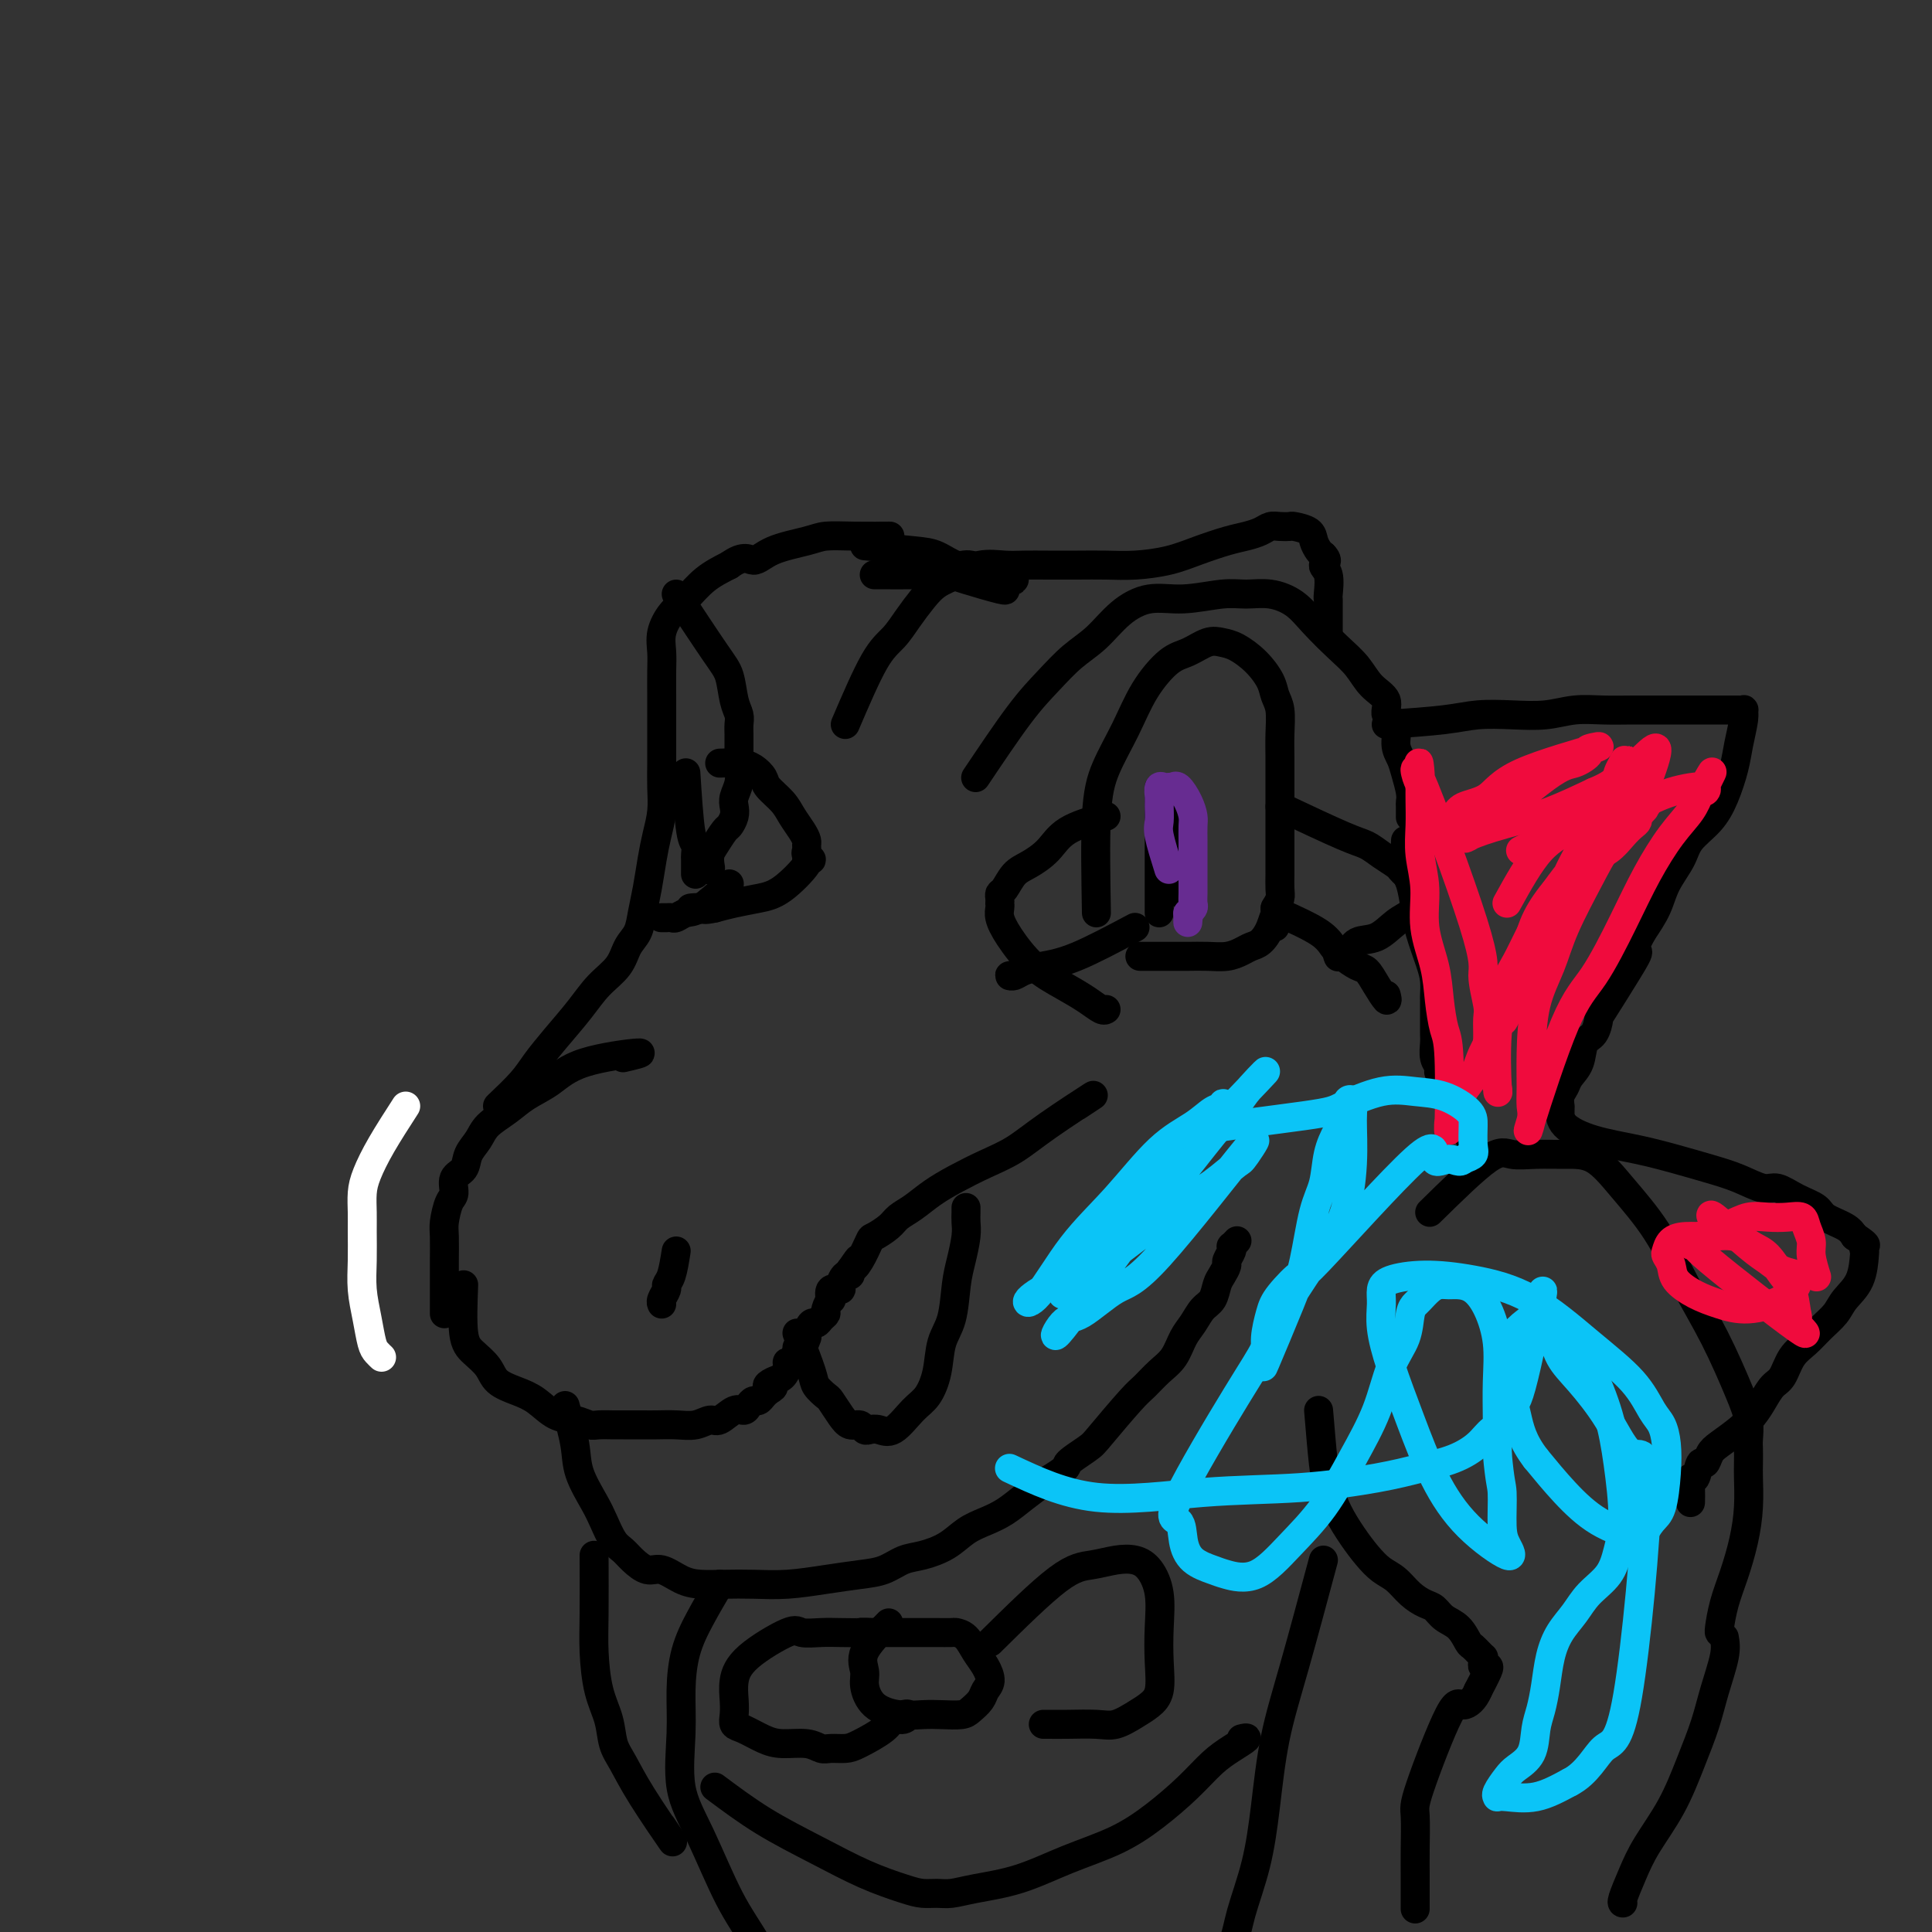 <svg viewBox='0 0 400 400' version='1.1' xmlns='http://www.w3.org/2000/svg' xmlns:xlink='http://www.w3.org/1999/xlink'><rect x="0" y="0" width="400" height="400" fill="#333333" stroke="none"/><g fill='none' stroke='#FFFFFF' stroke-width='6' stroke-linecap='round' stroke-linejoin='round'><path d='M84,229c-1.804,2.797 -3.608,5.593 -5,8c-1.392,2.407 -2.373,4.424 -3,6c-0.627,1.576 -0.901,2.709 -1,4c-0.099,1.291 -0.024,2.738 0,4c0.024,1.262 -0.005,2.337 0,4c0.005,1.663 0.043,3.912 0,6c-0.043,2.088 -0.165,4.013 0,6c0.165,1.987 0.619,4.035 1,6c0.381,1.965 0.690,3.846 1,5c0.310,1.154 0.622,1.580 1,2c0.378,0.420 0.822,0.834 1,1c0.178,0.166 0.089,0.083 0,0'/></g>
<g fill='none' stroke='#000000' stroke-width='6' stroke-linecap='round' stroke-linejoin='round'><path d='M92,272c0.002,-2.641 0.003,-5.282 0,-7c-0.003,-1.718 -0.011,-2.514 0,-4c0.011,-1.486 0.039,-3.662 0,-5c-0.039,-1.338 -0.147,-1.838 0,-3c0.147,-1.162 0.549,-2.986 1,-4c0.451,-1.014 0.950,-1.219 1,-2c0.050,-0.781 -0.350,-2.137 0,-3c0.350,-0.863 1.451,-1.231 2,-2c0.549,-0.769 0.547,-1.938 1,-3c0.453,-1.062 1.362,-2.015 2,-3c0.638,-0.985 1.005,-2.000 2,-3c0.995,-1.000 2.617,-1.985 4,-3c1.383,-1.015 2.525,-2.059 4,-3c1.475,-0.941 3.282,-1.778 5,-3c1.718,-1.222 3.347,-2.829 7,-4c3.653,-1.171 9.329,-1.906 11,-2c1.671,-0.094 -0.665,0.453 -3,1'/><path d='M103,229c1.861,-1.772 3.722,-3.545 5,-5c1.278,-1.455 1.974,-2.594 3,-4c1.026,-1.406 2.382,-3.079 4,-5c1.618,-1.921 3.498,-4.088 5,-6c1.502,-1.912 2.626,-3.567 4,-5c1.374,-1.433 2.998,-2.643 4,-4c1.002,-1.357 1.382,-2.862 2,-4c0.618,-1.138 1.475,-1.910 2,-3c0.525,-1.090 0.719,-2.499 1,-4c0.281,-1.501 0.650,-3.093 1,-5c0.350,-1.907 0.682,-4.130 1,-6c0.318,-1.870 0.621,-3.388 1,-5c0.379,-1.612 0.834,-3.320 1,-5c0.166,-1.680 0.045,-3.333 0,-5c-0.045,-1.667 -0.012,-3.348 0,-5c0.012,-1.652 0.004,-3.274 0,-5c-0.004,-1.726 -0.002,-3.556 0,-5c0.002,-1.444 0.006,-2.501 0,-4c-0.006,-1.499 -0.021,-3.439 0,-5c0.021,-1.561 0.080,-2.742 0,-4c-0.080,-1.258 -0.298,-2.591 0,-4c0.298,-1.409 1.111,-2.893 2,-4c0.889,-1.107 1.855,-1.836 3,-3c1.145,-1.164 2.470,-2.761 4,-4c1.530,-1.239 3.265,-2.119 5,-3'/><path d='M151,117c3.157,-2.299 4.048,-1.047 5,-1c0.952,0.047 1.963,-1.112 4,-2c2.037,-0.888 5.098,-1.506 7,-2c1.902,-0.494 2.644,-0.864 4,-1c1.356,-0.136 3.327,-0.037 6,0c2.673,0.037 6.050,0.010 7,0c0.950,-0.010 -0.525,-0.005 -2,0'/><path d='M175,150c2.154,-5.023 4.309,-10.045 6,-13c1.691,-2.955 2.920,-3.841 4,-5c1.080,-1.159 2.013,-2.591 3,-4c0.987,-1.409 2.028,-2.794 3,-4c0.972,-1.206 1.876,-2.232 3,-3c1.124,-0.768 2.469,-1.278 4,-2c1.531,-0.722 3.247,-1.658 5,-2c1.753,-0.342 3.542,-0.092 5,0c1.458,0.092 2.586,0.025 4,0c1.414,-0.025 3.115,-0.009 5,0c1.885,0.009 3.955,0.011 6,0c2.045,-0.011 4.066,-0.034 6,0c1.934,0.034 3.781,0.125 6,0c2.219,-0.125 4.811,-0.467 7,-1c2.189,-0.533 3.976,-1.257 6,-2c2.024,-0.743 4.285,-1.506 6,-2c1.715,-0.494 2.883,-0.721 4,-1c1.117,-0.279 2.181,-0.611 3,-1c0.819,-0.389 1.393,-0.834 2,-1c0.607,-0.166 1.248,-0.053 2,0c0.752,0.053 1.616,0.045 2,0c0.384,-0.045 0.288,-0.128 1,0c0.712,0.128 2.232,0.467 3,1c0.768,0.533 0.784,1.259 1,2c0.216,0.741 0.633,1.497 1,2c0.367,0.503 0.683,0.751 1,1'/><path d='M274,115c1.332,1.321 0.161,1.624 0,2c-0.161,0.376 0.689,0.827 1,2c0.311,1.173 0.083,3.070 0,4c-0.083,0.930 -0.022,0.893 0,1c0.022,0.107 0.006,0.357 0,1c-0.006,0.643 -0.002,1.677 0,2c0.002,0.323 0.000,-0.067 0,0c-0.000,0.067 -0.000,0.591 0,1c0.000,0.409 0.000,0.702 0,1c-0.000,0.298 -0.000,0.602 0,1c0.000,0.398 0.000,0.890 0,1c-0.000,0.110 -0.000,-0.163 0,0c0.000,0.163 0.000,0.761 0,1c-0.000,0.239 -0.000,0.120 0,0'/><path d='M202,161c3.244,-4.830 6.487,-9.660 9,-13c2.513,-3.340 4.295,-5.190 6,-7c1.705,-1.810 3.334,-3.580 5,-5c1.666,-1.420 3.369,-2.489 5,-4c1.631,-1.511 3.191,-3.462 5,-5c1.809,-1.538 3.869,-2.662 6,-3c2.131,-0.338 4.335,0.110 7,0c2.665,-0.110 5.793,-0.779 8,-1c2.207,-0.221 3.493,0.005 5,0c1.507,-0.005 3.236,-0.242 5,0c1.764,0.242 3.563,0.964 5,2c1.437,1.036 2.512,2.388 4,4c1.488,1.612 3.388,3.486 5,5c1.612,1.514 2.937,2.669 4,4c1.063,1.331 1.863,2.839 3,4c1.137,1.161 2.609,1.977 3,3c0.391,1.023 -0.299,2.254 0,3c0.299,0.746 1.586,1.008 2,2c0.414,0.992 -0.047,2.714 0,4c0.047,1.286 0.601,2.136 1,3c0.399,0.864 0.643,1.742 1,3c0.357,1.258 0.828,2.898 1,4c0.172,1.102 0.046,1.668 0,2c-0.046,0.332 -0.012,0.429 0,1c0.012,0.571 0.003,1.615 0,2c-0.003,0.385 -0.001,0.110 0,0c0.001,-0.110 0.000,-0.055 0,0'/><path d='M96,266c-0.145,3.844 -0.290,7.688 0,10c0.290,2.312 1.014,3.094 2,4c0.986,0.906 2.234,1.938 3,3c0.766,1.062 1.051,2.154 2,3c0.949,0.846 2.562,1.446 4,2c1.438,0.554 2.702,1.063 4,2c1.298,0.937 2.631,2.304 4,3c1.369,0.696 2.773,0.722 4,1c1.227,0.278 2.275,0.806 3,1c0.725,0.194 1.127,0.052 2,0c0.873,-0.052 2.218,-0.014 3,0c0.782,0.014 1.003,0.005 2,0c0.997,-0.005 2.771,-0.006 4,0c1.229,0.006 1.914,0.018 3,0c1.086,-0.018 2.574,-0.065 4,0c1.426,0.065 2.792,0.242 4,0c1.208,-0.242 2.260,-0.905 3,-1c0.740,-0.095 1.168,0.377 2,0c0.832,-0.377 2.068,-1.603 3,-2c0.932,-0.397 1.559,0.034 2,0c0.441,-0.034 0.696,-0.534 1,-1c0.304,-0.466 0.659,-0.898 1,-1c0.341,-0.102 0.669,0.126 1,0c0.331,-0.126 0.666,-0.608 1,-1c0.334,-0.392 0.667,-0.696 1,-1'/><path d='M159,288c2.288,-1.257 0.507,-0.901 0,-1c-0.507,-0.099 0.259,-0.653 1,-1c0.741,-0.347 1.456,-0.488 2,-1c0.544,-0.512 0.917,-1.395 1,-2c0.083,-0.605 -0.123,-0.933 0,-1c0.123,-0.067 0.574,0.127 1,0c0.426,-0.127 0.828,-0.574 1,-1c0.172,-0.426 0.116,-0.830 0,-1c-0.116,-0.170 -0.290,-0.106 0,0c0.290,0.106 1.045,0.253 1,0c-0.045,-0.253 -0.888,-0.907 -1,-1c-0.112,-0.093 0.509,0.374 1,0c0.491,-0.374 0.853,-1.588 1,-2c0.147,-0.412 0.081,-0.022 0,0c-0.081,0.022 -0.175,-0.323 0,-1c0.175,-0.677 0.620,-1.686 1,-2c0.380,-0.314 0.694,0.065 1,0c0.306,-0.065 0.604,-0.576 1,-1c0.396,-0.424 0.889,-0.762 1,-1c0.111,-0.238 -0.159,-0.375 0,-1c0.159,-0.625 0.746,-1.738 1,-2c0.254,-0.262 0.176,0.329 0,0c-0.176,-0.329 -0.450,-1.576 0,-2c0.450,-0.424 1.623,-0.025 2,0c0.377,0.025 -0.043,-0.323 0,-1c0.043,-0.677 0.550,-1.682 1,-2c0.450,-0.318 0.843,0.052 1,0c0.157,-0.052 0.079,-0.526 0,-1'/><path d='M176,263c2.827,-4.096 1.394,-1.835 1,-1c-0.394,0.835 0.250,0.246 1,-1c0.750,-1.246 1.607,-3.148 2,-4c0.393,-0.852 0.323,-0.654 1,-1c0.677,-0.346 2.101,-1.236 3,-2c0.899,-0.764 1.274,-1.401 2,-2c0.726,-0.599 1.802,-1.160 3,-2c1.198,-0.840 2.516,-1.961 4,-3c1.484,-1.039 3.133,-1.997 5,-3c1.867,-1.003 3.950,-2.050 6,-3c2.050,-0.950 4.065,-1.801 6,-3c1.935,-1.199 3.790,-2.746 7,-5c3.210,-2.254 7.774,-5.215 9,-6c1.226,-0.785 -0.887,0.608 -3,2'/><path d='M165,276c1.211,3.099 2.421,6.199 3,8c0.579,1.801 0.525,2.305 1,3c0.475,0.695 1.479,1.583 2,2c0.521,0.417 0.559,0.364 1,1c0.441,0.636 1.283,1.960 2,3c0.717,1.040 1.308,1.794 2,2c0.692,0.206 1.486,-0.138 2,0c0.514,0.138 0.749,0.756 1,1c0.251,0.244 0.518,0.114 1,0c0.482,-0.114 1.180,-0.212 2,0c0.820,0.212 1.763,0.735 3,0c1.237,-0.735 2.769,-2.728 4,-4c1.231,-1.272 2.161,-1.824 3,-3c0.839,-1.176 1.587,-2.977 2,-5c0.413,-2.023 0.493,-4.267 1,-6c0.507,-1.733 1.442,-2.953 2,-5c0.558,-2.047 0.738,-4.919 1,-7c0.262,-2.081 0.606,-3.370 1,-5c0.394,-1.630 0.838,-3.600 1,-5c0.162,-1.400 0.044,-2.232 0,-3c-0.044,-0.768 -0.012,-1.474 0,-2c0.012,-0.526 0.003,-0.872 0,-1c-0.003,-0.128 -0.001,-0.036 0,0c0.001,0.036 0.000,0.018 0,0'/><path d='M117,291c0.810,2.859 1.620,5.718 2,8c0.380,2.282 0.328,3.987 1,6c0.672,2.013 2.066,4.335 3,6c0.934,1.665 1.408,2.675 2,4c0.592,1.325 1.301,2.966 2,4c0.699,1.034 1.387,1.460 2,2c0.613,0.540 1.153,1.192 2,2c0.847,0.808 2.003,1.772 3,2c0.997,0.228 1.836,-0.279 3,0c1.164,0.279 2.654,1.343 4,2c1.346,0.657 2.549,0.905 4,1c1.451,0.095 3.150,0.036 5,0c1.850,-0.036 3.853,-0.050 6,0c2.147,0.050 4.440,0.164 7,0c2.560,-0.164 5.387,-0.607 8,-1c2.613,-0.393 5.013,-0.737 7,-1c1.987,-0.263 3.560,-0.444 5,-1c1.440,-0.556 2.748,-1.486 4,-2c1.252,-0.514 2.449,-0.612 4,-1c1.551,-0.388 3.457,-1.065 5,-2c1.543,-0.935 2.723,-2.126 4,-3c1.277,-0.874 2.652,-1.430 4,-2c1.348,-0.570 2.671,-1.153 4,-2c1.329,-0.847 2.666,-1.956 4,-3c1.334,-1.044 2.667,-2.022 4,-3'/><path d='M216,307c6.020,-3.530 4.571,-3.353 5,-4c0.429,-0.647 2.737,-2.116 4,-3c1.263,-0.884 1.483,-1.183 3,-3c1.517,-1.817 4.332,-5.151 6,-7c1.668,-1.849 2.190,-2.213 3,-3c0.810,-0.787 1.907,-1.997 3,-3c1.093,-1.003 2.180,-1.801 3,-3c0.820,-1.199 1.371,-2.800 2,-4c0.629,-1.200 1.334,-1.998 2,-3c0.666,-1.002 1.293,-2.209 2,-3c0.707,-0.791 1.495,-1.167 2,-2c0.505,-0.833 0.727,-2.125 1,-3c0.273,-0.875 0.595,-1.335 1,-2c0.405,-0.665 0.892,-1.536 1,-2c0.108,-0.464 -0.164,-0.520 0,-1c0.164,-0.480 0.762,-1.383 1,-2c0.238,-0.617 0.115,-0.949 0,-1c-0.115,-0.051 -0.223,0.179 0,0c0.223,-0.179 0.778,-0.765 1,-1c0.222,-0.235 0.111,-0.117 0,0'/><path d='M227,189c-0.129,-7.510 -0.257,-15.021 0,-20c0.257,-4.979 0.900,-7.427 2,-10c1.100,-2.573 2.657,-5.271 4,-8c1.343,-2.729 2.470,-5.488 4,-8c1.530,-2.512 3.462,-4.777 5,-6c1.538,-1.223 2.684,-1.406 4,-2c1.316,-0.594 2.804,-1.600 4,-2c1.196,-0.400 2.099,-0.193 3,0c0.901,0.193 1.800,0.370 3,1c1.200,0.630 2.700,1.711 4,3c1.300,1.289 2.401,2.787 3,4c0.599,1.213 0.696,2.140 1,3c0.304,0.860 0.813,1.651 1,3c0.187,1.349 0.050,3.256 0,5c-0.050,1.744 -0.013,3.324 0,5c0.013,1.676 0.004,3.448 0,5c-0.004,1.552 -0.001,2.885 0,4c0.001,1.115 0.000,2.013 0,3c-0.000,0.987 -0.000,2.064 0,3c0.000,0.936 0.001,1.731 0,3c-0.001,1.269 -0.003,3.011 0,4c0.003,0.989 0.011,1.224 0,2c-0.011,0.776 -0.041,2.094 0,3c0.041,0.906 0.155,1.402 0,2c-0.155,0.598 -0.577,1.299 -1,2'/><path d='M264,188c-0.119,6.720 0.082,3.019 0,2c-0.082,-1.019 -0.447,0.645 -1,2c-0.553,1.355 -1.295,2.402 -2,3c-0.705,0.598 -1.375,0.749 -2,1c-0.625,0.251 -1.206,0.603 -2,1c-0.794,0.397 -1.802,0.838 -3,1c-1.198,0.162 -2.587,0.043 -4,0c-1.413,-0.043 -2.851,-0.012 -4,0c-1.149,0.012 -2.010,0.003 -3,0c-0.990,-0.003 -2.107,-0.001 -3,0c-0.893,0.001 -1.560,0.000 -2,0c-0.440,-0.000 -0.654,-0.000 -1,0c-0.346,0.000 -0.824,0.000 -1,0c-0.176,-0.000 -0.050,-0.000 0,0c0.050,0.000 0.025,0.000 0,0'/><path d='M235,192c-4.387,2.332 -8.774,4.663 -12,6c-3.226,1.337 -5.293,1.679 -7,2c-1.707,0.321 -3.056,0.622 -4,1c-0.944,0.378 -1.485,0.832 -2,1c-0.515,0.168 -1.004,0.048 -1,0c0.004,-0.048 0.502,-0.024 1,0'/><path d='M265,189c3.081,1.396 6.162,2.792 8,4c1.838,1.208 2.431,2.227 3,3c0.569,0.773 1.112,1.301 2,2c0.888,0.699 2.119,1.568 3,2c0.881,0.432 1.411,0.425 2,1c0.589,0.575 1.235,1.732 2,3c0.765,1.268 1.647,2.648 2,3c0.353,0.352 0.176,-0.324 0,-1'/><path d='M140,123c3.064,4.636 6.127,9.273 8,12c1.873,2.727 2.554,3.546 3,5c0.446,1.454 0.655,3.543 1,5c0.345,1.457 0.824,2.281 1,3c0.176,0.719 0.047,1.333 0,2c-0.047,0.667 -0.012,1.389 0,2c0.012,0.611 -0.001,1.112 0,2c0.001,0.888 0.014,2.163 0,3c-0.014,0.837 -0.055,1.235 0,2c0.055,0.765 0.208,1.897 0,3c-0.208,1.103 -0.776,2.178 -1,3c-0.224,0.822 -0.105,1.393 0,2c0.105,0.607 0.196,1.251 0,2c-0.196,0.749 -0.680,1.605 -1,2c-0.320,0.395 -0.477,0.330 -1,1c-0.523,0.670 -1.412,2.074 -2,3c-0.588,0.926 -0.876,1.372 -1,2c-0.124,0.628 -0.085,1.436 0,2c0.085,0.564 0.215,0.883 0,1c-0.215,0.117 -0.776,0.034 -1,0c-0.224,-0.034 -0.112,-0.017 0,0'/><path d='M151,183c-2.251,2.030 -4.502,4.061 -6,5c-1.498,0.939 -2.243,0.788 -3,1c-0.757,0.212 -1.527,0.789 -2,1c-0.473,0.211 -0.649,0.057 -1,0c-0.351,-0.057 -0.879,-0.015 -1,0c-0.121,0.015 0.163,0.004 0,0c-0.163,-0.004 -0.775,-0.001 -1,0c-0.225,0.001 -0.064,0.000 0,0c0.064,-0.000 0.032,-0.000 0,0'/><path d='M149,158c1.409,-0.064 2.818,-0.127 4,0c1.182,0.127 2.137,0.445 3,1c0.863,0.555 1.635,1.345 2,2c0.365,0.655 0.322,1.173 1,2c0.678,0.827 2.076,1.962 3,3c0.924,1.038 1.372,1.980 2,3c0.628,1.020 1.435,2.118 2,3c0.565,0.882 0.889,1.546 1,2c0.111,0.454 0.011,0.696 0,1c-0.011,0.304 0.068,0.669 0,1c-0.068,0.331 -0.282,0.628 0,1c0.282,0.372 1.059,0.821 1,1c-0.059,0.179 -0.956,0.089 -1,0c-0.044,-0.089 0.764,-0.179 0,1c-0.764,1.179 -3.102,3.625 -5,5c-1.898,1.375 -3.357,1.678 -5,2c-1.643,0.322 -3.469,0.663 -5,1c-1.531,0.337 -2.765,0.668 -4,1'/><path d='M148,188c-2.714,0.619 -2.500,0.167 -3,0c-0.500,-0.167 -1.714,-0.048 -2,0c-0.286,0.048 0.357,0.024 1,0'/><path d='M229,169c-3.029,0.896 -6.058,1.792 -8,3c-1.942,1.208 -2.797,2.729 -4,4c-1.203,1.271 -2.753,2.291 -4,3c-1.247,0.709 -2.191,1.108 -3,2c-0.809,0.892 -1.485,2.277 -2,3c-0.515,0.723 -0.870,0.785 -1,1c-0.130,0.215 -0.036,0.584 0,1c0.036,0.416 0.013,0.878 0,1c-0.013,0.122 -0.018,-0.095 0,0c0.018,0.095 0.058,0.504 0,1c-0.058,0.496 -0.213,1.081 0,2c0.213,0.919 0.796,2.173 2,4c1.204,1.827 3.030,4.227 5,6c1.970,1.773 4.083,2.920 6,4c1.917,1.080 3.638,2.094 5,3c1.362,0.906 2.367,1.706 3,2c0.633,0.294 0.895,0.084 1,0c0.105,-0.084 0.052,-0.042 0,0'/><path d='M265,167c4.997,2.356 9.993,4.711 13,6c3.007,1.289 4.024,1.511 5,2c0.976,0.489 1.910,1.243 3,2c1.090,0.757 2.334,1.515 3,2c0.666,0.485 0.753,0.697 1,1c0.247,0.303 0.655,0.696 1,1c0.345,0.304 0.627,0.519 1,1c0.373,0.481 0.838,1.230 1,2c0.162,0.770 0.022,1.562 0,2c-0.022,0.438 0.075,0.522 0,1c-0.075,0.478 -0.323,1.351 -1,2c-0.677,0.649 -1.782,1.073 -3,2c-1.218,0.927 -2.547,2.357 -4,3c-1.453,0.643 -3.030,0.498 -4,1c-0.970,0.502 -1.332,1.650 -2,2c-0.668,0.350 -1.641,-0.098 -2,0c-0.359,0.098 -0.102,0.742 0,1c0.102,0.258 0.051,0.129 0,0'/><path d='M181,119c3.191,0.014 6.382,0.028 9,0c2.618,-0.028 4.663,-0.099 6,0c1.337,0.099 1.967,0.367 4,1c2.033,0.633 5.471,1.632 7,2c1.529,0.368 1.151,0.105 1,0c-0.151,-0.105 -0.076,-0.053 0,0'/><path d='M149,328c-1.383,2.355 -2.766,4.711 -4,7c-1.234,2.289 -2.321,4.513 -3,7c-0.679,2.487 -0.952,5.237 -1,8c-0.048,2.763 0.130,5.540 0,9c-0.130,3.460 -0.566,7.602 0,11c0.566,3.398 2.134,6.052 4,10c1.866,3.948 4.030,9.191 6,13c1.970,3.809 3.744,6.186 6,10c2.256,3.814 4.992,9.065 6,11c1.008,1.935 0.288,0.553 0,0c-0.288,-0.553 -0.144,-0.276 0,0'/><path d='M296,251c4.619,-4.536 9.238,-9.072 12,-11c2.762,-1.928 3.667,-1.247 5,-1c1.333,0.247 3.093,0.059 5,0c1.907,-0.059 3.961,0.010 6,0c2.039,-0.010 4.063,-0.098 6,1c1.937,1.098 3.786,3.381 6,6c2.214,2.619 4.793,5.575 7,9c2.207,3.425 4.041,7.320 6,11c1.959,3.680 4.041,7.145 6,11c1.959,3.855 3.793,8.100 5,11c1.207,2.900 1.787,4.454 2,6c0.213,1.546 0.058,3.083 0,4c-0.058,0.917 -0.018,1.215 0,2c0.018,0.785 0.013,2.056 0,3c-0.013,0.944 -0.034,1.559 0,3c0.034,1.441 0.125,3.707 0,6c-0.125,2.293 -0.464,4.615 -1,7c-0.536,2.385 -1.268,4.835 -2,7c-0.732,2.165 -1.464,4.044 -2,6c-0.536,1.956 -0.875,3.988 -1,5c-0.125,1.012 -0.036,1.003 0,1c0.036,-0.003 0.018,-0.002 0,0'/><path d='M273,292c0.351,4.201 0.702,8.402 1,11c0.298,2.598 0.544,3.592 1,5c0.456,1.408 1.122,3.230 2,5c0.878,1.770 1.967,3.489 3,5c1.033,1.511 2.010,2.814 3,4c0.990,1.186 1.995,2.253 3,3c1.005,0.747 2.012,1.173 3,2c0.988,0.827 1.959,2.054 3,3c1.041,0.946 2.153,1.609 3,2c0.847,0.391 1.430,0.509 2,1c0.570,0.491 1.127,1.355 2,2c0.873,0.645 2.062,1.072 3,2c0.938,0.928 1.625,2.356 2,3c0.375,0.644 0.439,0.502 1,1c0.561,0.498 1.618,1.636 2,2c0.382,0.364 0.090,-0.045 0,0c-0.090,0.045 0.023,0.545 0,1c-0.023,0.455 -0.181,0.864 0,1c0.181,0.136 0.703,-0.002 1,0c0.297,0.002 0.371,0.143 0,1c-0.371,0.857 -1.185,2.428 -2,4'/><path d='M306,350c-0.745,1.866 -2.109,3.030 -3,3c-0.891,-0.030 -1.311,-1.254 -3,2c-1.689,3.254 -4.649,10.985 -6,15c-1.351,4.015 -1.094,4.313 -1,6c0.094,1.687 0.025,4.764 0,7c-0.025,2.236 -0.007,3.632 0,5c0.007,1.368 0.002,2.707 0,4c-0.002,1.293 -0.000,2.540 0,3c0.000,0.460 0.000,0.131 0,0c-0.000,-0.131 -0.000,-0.066 0,0'/><path d='M357,339c0.184,1.061 0.368,2.122 0,4c-0.368,1.878 -1.288,4.574 -2,7c-0.712,2.426 -1.216,4.583 -2,7c-0.784,2.417 -1.850,5.092 -3,8c-1.150,2.908 -2.385,6.047 -4,9c-1.615,2.953 -3.609,5.719 -5,8c-1.391,2.281 -2.177,4.075 -3,6c-0.823,1.925 -1.683,3.980 -2,5c-0.317,1.020 -0.091,1.006 0,1c0.091,-0.006 0.045,-0.003 0,0'/><path d='M123,322c0.015,4.369 0.031,8.738 0,12c-0.031,3.262 -0.108,5.417 0,8c0.108,2.583 0.402,5.595 1,8c0.598,2.405 1.501,4.203 2,6c0.499,1.797 0.595,3.592 1,5c0.405,1.408 1.119,2.429 2,4c0.881,1.571 1.930,3.692 4,7c2.070,3.308 5.163,7.802 6,9c0.837,1.198 -0.581,-0.901 -2,-3'/><path d='M291,174c-0.087,2.318 -0.175,4.637 0,6c0.175,1.363 0.611,1.771 1,3c0.389,1.229 0.731,3.278 1,5c0.269,1.722 0.464,3.115 1,5c0.536,1.885 1.411,4.262 2,6c0.589,1.738 0.890,2.837 1,4c0.110,1.163 0.030,2.391 0,3c-0.030,0.609 -0.008,0.600 0,1c0.008,0.400 0.002,1.208 0,2c-0.002,0.792 -0.002,1.567 0,2c0.002,0.433 0.004,0.525 0,1c-0.004,0.475 -0.015,1.333 0,2c0.015,0.667 0.055,1.144 0,2c-0.055,0.856 -0.207,2.092 0,3c0.207,0.908 0.771,1.489 1,2c0.229,0.511 0.122,0.953 0,1c-0.122,0.047 -0.260,-0.302 0,0c0.260,0.302 0.917,1.254 1,2c0.083,0.746 -0.409,1.286 0,2c0.409,0.714 1.718,1.604 3,4c1.282,2.396 2.538,6.299 3,8c0.462,1.701 0.132,1.200 0,1c-0.132,-0.200 -0.066,-0.100 0,0'/><path d='M287,150c4.445,-0.312 8.890,-0.623 12,-1c3.110,-0.377 4.886,-0.819 7,-1c2.114,-0.181 4.567,-0.101 7,0c2.433,0.101 4.848,0.223 7,0c2.152,-0.223 4.041,-0.792 6,-1c1.959,-0.208 3.986,-0.056 6,0c2.014,0.056 4.014,0.015 6,0c1.986,-0.015 3.957,-0.004 6,0c2.043,0.004 4.159,0.001 6,0c1.841,-0.001 3.407,-0.001 5,0c1.593,0.001 3.212,0.004 4,0c0.788,-0.004 0.744,-0.014 1,0c0.256,0.014 0.812,0.052 1,0c0.188,-0.052 0.006,-0.196 0,0c-0.006,0.196 0.162,0.730 0,2c-0.162,1.270 -0.656,3.277 -1,5c-0.344,1.723 -0.538,3.163 -1,5c-0.462,1.837 -1.191,4.073 -2,6c-0.809,1.927 -1.696,3.547 -3,5c-1.304,1.453 -3.023,2.740 -4,4c-0.977,1.260 -1.210,2.492 -2,4c-0.790,1.508 -2.136,3.291 -3,5c-0.864,1.709 -1.247,3.346 -2,5c-0.753,1.654 -1.877,3.327 -3,5'/><path d='M340,193c-2.813,5.119 -1.344,3.918 -1,4c0.344,0.082 -0.437,1.448 -2,4c-1.563,2.552 -3.909,6.290 -5,8c-1.091,1.710 -0.926,1.392 -1,2c-0.074,0.608 -0.387,2.141 -1,3c-0.613,0.859 -1.527,1.045 -2,2c-0.473,0.955 -0.505,2.680 -1,4c-0.495,1.320 -1.453,2.235 -2,3c-0.547,0.765 -0.682,1.382 -1,2c-0.318,0.618 -0.817,1.239 -1,2c-0.183,0.761 -0.049,1.663 0,2c0.049,0.337 0.014,0.110 0,0c-0.014,-0.110 -0.008,-0.104 0,0c0.008,0.104 0.019,0.307 0,1c-0.019,0.693 -0.068,1.876 1,3c1.068,1.124 3.253,2.187 6,3c2.747,0.813 6.055,1.374 9,2c2.945,0.626 5.526,1.315 8,2c2.474,0.685 4.842,1.366 7,2c2.158,0.634 4.105,1.219 6,2c1.895,0.781 3.737,1.756 5,2c1.263,0.244 1.945,-0.244 3,0c1.055,0.244 2.482,1.220 4,2c1.518,0.780 3.129,1.364 4,2c0.871,0.636 1.004,1.325 2,2c0.996,0.675 2.856,1.336 4,2c1.144,0.664 1.572,1.332 2,2'/><path d='M384,256c2.929,1.938 2.253,1.782 2,2c-0.253,0.218 -0.083,0.810 0,1c0.083,0.190 0.080,-0.021 0,1c-0.080,1.021 -0.237,3.274 -1,5c-0.763,1.726 -2.134,2.925 -3,4c-0.866,1.075 -1.229,2.025 -2,3c-0.771,0.975 -1.950,1.976 -3,3c-1.050,1.024 -1.972,2.073 -3,3c-1.028,0.927 -2.162,1.732 -3,3c-0.838,1.268 -1.381,3.000 -2,4c-0.619,1.000 -1.314,1.269 -2,2c-0.686,0.731 -1.364,1.924 -2,3c-0.636,1.076 -1.231,2.034 -2,3c-0.769,0.966 -1.712,1.940 -3,3c-1.288,1.060 -2.922,2.205 -4,3c-1.078,0.795 -1.599,1.242 -2,2c-0.401,0.758 -0.682,1.829 -1,2c-0.318,0.171 -0.674,-0.559 -1,0c-0.326,0.559 -0.623,2.407 -1,3c-0.377,0.593 -0.833,-0.068 -1,0c-0.167,0.068 -0.045,0.864 0,2c0.045,1.136 0.013,2.610 0,3c-0.013,0.390 -0.006,-0.305 0,-1'/><path d='M184,336c-2.121,2.146 -4.242,4.292 -5,6c-0.758,1.708 -0.153,2.980 0,4c0.153,1.020 -0.148,1.790 0,3c0.148,1.210 0.743,2.861 2,4c1.257,1.139 3.176,1.767 5,2c1.824,0.233 3.553,0.071 5,0c1.447,-0.071 2.611,-0.049 4,0c1.389,0.049 3.004,0.127 4,0c0.996,-0.127 1.375,-0.460 2,-1c0.625,-0.540 1.496,-1.288 2,-2c0.504,-0.712 0.641,-1.388 1,-2c0.359,-0.612 0.940,-1.159 1,-2c0.060,-0.841 -0.402,-1.977 -1,-3c-0.598,-1.023 -1.333,-1.934 -2,-3c-0.667,-1.066 -1.267,-2.286 -2,-3c-0.733,-0.714 -1.599,-0.923 -2,-1c-0.401,-0.077 -0.335,-0.020 -1,0c-0.665,0.020 -2.059,0.005 -3,0c-0.941,-0.005 -1.428,-0.001 -2,0c-0.572,0.001 -1.228,0.000 -2,0c-0.772,-0.000 -1.661,-0.000 -2,0c-0.339,0.000 -0.130,0.000 0,0c0.130,-0.000 0.180,-0.000 -1,0c-1.180,0.000 -3.590,0.000 -6,0'/><path d='M181,338c-3.425,-0.156 -2.487,-0.046 -3,0c-0.513,0.046 -2.476,0.027 -4,0c-1.524,-0.027 -2.608,-0.062 -4,0c-1.392,0.062 -3.091,0.222 -4,0c-0.909,-0.222 -1.028,-0.824 -3,0c-1.972,0.824 -5.798,3.075 -8,5c-2.202,1.925 -2.782,3.523 -3,5c-0.218,1.477 -0.074,2.833 0,4c0.074,1.167 0.079,2.145 0,3c-0.079,0.855 -0.244,1.587 0,2c0.244,0.413 0.895,0.507 2,1c1.105,0.493 2.665,1.386 4,2c1.335,0.614 2.444,0.949 4,1c1.556,0.051 3.558,-0.184 5,0c1.442,0.184 2.323,0.786 3,1c0.677,0.214 1.150,0.039 2,0c0.850,-0.039 2.076,0.057 3,0c0.924,-0.057 1.544,-0.268 3,-1c1.456,-0.732 3.746,-1.986 5,-3c1.254,-1.014 1.470,-1.787 2,-2c0.530,-0.213 1.373,0.135 2,0c0.627,-0.135 1.036,-0.753 1,-1c-0.036,-0.247 -0.518,-0.124 -1,0'/><path d='M205,340c5.249,-5.183 10.498,-10.365 14,-13c3.502,-2.635 5.257,-2.721 7,-3c1.743,-0.279 3.472,-0.751 5,-1c1.528,-0.249 2.854,-0.274 4,0c1.146,0.274 2.112,0.846 3,2c0.888,1.154 1.697,2.890 2,5c0.303,2.110 0.101,4.595 0,7c-0.101,2.405 -0.102,4.729 0,7c0.102,2.271 0.308,4.489 0,6c-0.308,1.511 -1.131,2.314 -2,3c-0.869,0.686 -1.784,1.256 -3,2c-1.216,0.744 -2.732,1.664 -4,2c-1.268,0.336 -2.287,0.090 -4,0c-1.713,-0.090 -4.119,-0.024 -6,0c-1.881,0.024 -3.237,0.007 -4,0c-0.763,-0.007 -0.932,-0.002 -1,0c-0.068,0.002 -0.034,0.001 0,0'/><path d='M274,323c-2.133,7.945 -4.266,15.891 -6,22c-1.734,6.109 -3.067,10.382 -4,15c-0.933,4.618 -1.464,9.583 -2,14c-0.536,4.417 -1.075,8.287 -2,12c-0.925,3.713 -2.235,7.269 -3,10c-0.765,2.731 -0.986,4.637 -2,7c-1.014,2.363 -2.821,5.183 -4,7c-1.179,1.817 -1.728,2.631 -3,4c-1.272,1.369 -3.265,3.292 -4,4c-0.735,0.708 -0.210,0.202 0,0c0.210,-0.202 0.105,-0.101 0,0'/><path d='M148,370c3.226,2.409 6.453,4.817 10,7c3.547,2.183 7.415,4.140 11,6c3.585,1.860 6.888,3.623 10,5c3.112,1.377 6.033,2.366 8,3c1.967,0.634 2.980,0.912 4,1c1.020,0.088 2.046,-0.013 3,0c0.954,0.013 1.834,0.139 3,0c1.166,-0.139 2.616,-0.545 5,-1c2.384,-0.455 5.701,-0.959 9,-2c3.299,-1.041 6.581,-2.617 10,-4c3.419,-1.383 6.977,-2.572 10,-4c3.023,-1.428 5.512,-3.094 8,-5c2.488,-1.906 4.976,-4.052 7,-6c2.024,-1.948 3.584,-3.697 5,-5c1.416,-1.303 2.689,-2.158 4,-3c1.311,-0.842 2.660,-1.669 3,-2c0.340,-0.331 -0.330,-0.165 -1,0'/><path d='M240,189c0.001,-6.269 0.002,-12.538 0,-16c-0.002,-3.462 -0.008,-4.119 0,-5c0.008,-0.881 0.029,-1.988 0,-3c-0.029,-1.012 -0.109,-1.929 0,-2c0.109,-0.071 0.407,0.706 1,1c0.593,0.294 1.479,0.106 2,1c0.521,0.894 0.675,2.869 1,4c0.325,1.131 0.819,1.417 1,2c0.181,0.583 0.048,1.461 0,2c-0.048,0.539 -0.013,0.738 0,1c0.013,0.262 0.003,0.588 0,1c-0.003,0.412 -0.001,0.909 0,1c0.001,0.091 0.000,-0.225 0,0c-0.000,0.225 -0.000,0.991 0,1c0.000,0.009 0.000,-0.740 0,0c-0.000,0.740 -0.000,2.968 0,4c0.000,1.032 0.000,0.866 0,1c-0.000,0.134 -0.000,0.567 0,1'/><path d='M245,183c0.310,2.667 0.083,0.333 0,0c-0.083,-0.333 -0.024,1.333 0,2c0.024,0.667 0.012,0.333 0,0'/><path d='M142,160c0.309,4.791 0.619,9.583 1,12c0.381,2.417 0.834,2.460 1,3c0.166,0.540 0.044,1.578 0,2c-0.044,0.422 -0.012,0.229 0,1c0.012,0.771 0.003,2.506 0,3c-0.003,0.494 -0.002,-0.253 0,-1'/><path d='M179,113c3.766,0.374 7.531,0.748 10,1c2.469,0.252 3.640,0.383 5,1c1.360,0.617 2.909,1.721 4,2c1.091,0.279 1.726,-0.265 3,0c1.274,0.265 3.189,1.341 5,2c1.811,0.659 3.517,0.903 4,1c0.483,0.097 -0.259,0.049 -1,0'/><path d='M140,259c-0.301,1.903 -0.603,3.806 -1,5c-0.397,1.194 -0.891,1.679 -1,2c-0.109,0.321 0.167,0.478 0,1c-0.167,0.522 -0.776,1.410 -1,2c-0.224,0.590 -0.064,0.883 0,1c0.064,0.117 0.032,0.059 0,0'/></g>
<g fill='none' stroke='#672C91' stroke-width='6' stroke-linecap='round' stroke-linejoin='round'><path d='M242,180c-0.846,-2.698 -1.692,-5.396 -2,-7c-0.308,-1.604 -0.080,-2.114 0,-3c0.080,-0.886 0.010,-2.146 0,-3c-0.010,-0.854 0.040,-1.301 0,-2c-0.040,-0.699 -0.169,-1.651 0,-2c0.169,-0.349 0.636,-0.096 1,0c0.364,0.096 0.626,0.034 1,0c0.374,-0.034 0.860,-0.041 1,0c0.140,0.041 -0.068,0.131 0,0c0.068,-0.131 0.410,-0.484 1,0c0.590,0.484 1.426,1.806 2,3c0.574,1.194 0.886,2.259 1,3c0.114,0.741 0.031,1.156 0,2c-0.031,0.844 -0.008,2.117 0,3c0.008,0.883 0.002,1.377 0,2c-0.002,0.623 -0.001,1.375 0,2c0.001,0.625 0.001,1.123 0,2c-0.001,0.877 -0.004,2.134 0,3c0.004,0.866 0.015,1.343 0,2c-0.015,0.657 -0.056,1.496 0,2c0.056,0.504 0.207,0.674 0,1c-0.207,0.326 -0.774,0.807 -1,1c-0.226,0.193 -0.113,0.096 0,0'/><path d='M246,189c-0.155,3.321 -0.042,1.625 0,1c0.042,-0.625 0.012,-0.179 0,0c-0.012,0.179 -0.006,0.089 0,0'/></g>
<g fill='none' stroke='#F00B3D' stroke-width='6' stroke-linecap='round' stroke-linejoin='round'><path d='M312,187c2.325,-4.213 4.651,-8.427 7,-11c2.349,-2.573 4.723,-3.506 7,-5c2.277,-1.494 4.459,-3.549 6,-5c1.541,-1.451 2.441,-2.297 3,-3c0.559,-0.703 0.778,-1.263 1,-2c0.222,-0.737 0.446,-1.650 0,0c-0.446,1.650 -1.563,5.862 -4,10c-2.437,4.138 -6.194,8.200 -9,12c-2.806,3.800 -4.661,7.338 -6,10c-1.339,2.662 -2.161,4.449 -3,6c-0.839,1.551 -1.696,2.866 -2,4c-0.304,1.134 -0.055,2.089 0,3c0.055,0.911 -0.083,1.780 0,2c0.083,0.220 0.387,-0.209 0,1c-0.387,1.209 -1.466,4.055 0,1c1.466,-3.055 5.478,-12.012 8,-18c2.522,-5.988 3.554,-9.008 5,-12c1.446,-2.992 3.305,-5.957 5,-9c1.695,-3.043 3.226,-6.166 4,-8c0.774,-1.834 0.793,-2.381 1,-3c0.207,-0.619 0.604,-1.309 1,-2'/><path d='M336,158c2.198,-4.284 -4.306,10.506 -8,18c-3.694,7.494 -4.579,7.693 -6,10c-1.421,2.307 -3.378,6.722 -5,10c-1.622,3.278 -2.911,5.419 -4,8c-1.089,2.581 -1.980,5.601 -3,8c-1.020,2.399 -2.171,4.178 -3,6c-0.829,1.822 -1.336,3.689 -2,5c-0.664,1.311 -1.485,2.067 -2,3c-0.515,0.933 -0.726,2.044 -1,3c-0.274,0.956 -0.612,1.756 -1,2c-0.388,0.244 -0.825,-0.067 -1,1c-0.175,1.067 -0.087,3.513 0,1c0.087,-2.513 0.173,-9.986 0,-14c-0.173,-4.014 -0.606,-4.571 -1,-6c-0.394,-1.429 -0.750,-3.732 -1,-6c-0.250,-2.268 -0.393,-4.503 -1,-7c-0.607,-2.497 -1.679,-5.256 -2,-8c-0.321,-2.744 0.110,-5.473 0,-8c-0.110,-2.527 -0.762,-4.853 -1,-7c-0.238,-2.147 -0.064,-4.117 0,-6c0.064,-1.883 0.018,-3.681 0,-5c-0.018,-1.319 -0.009,-2.160 0,-3'/><path d='M294,163c-0.757,-10.394 0.351,-1.879 0,-1c-0.351,0.879 -2.161,-5.880 0,-1c2.161,4.880 8.292,21.397 11,30c2.708,8.603 1.992,9.291 2,11c0.008,1.709 0.738,4.439 1,6c0.262,1.561 0.055,1.951 0,3c-0.055,1.049 0.041,2.755 0,4c-0.041,1.245 -0.221,2.028 0,3c0.221,0.972 0.843,2.134 1,3c0.157,0.866 -0.149,1.438 0,2c0.149,0.562 0.754,1.115 1,2c0.246,0.885 0.135,2.104 0,0c-0.135,-2.104 -0.292,-7.530 0,-11c0.292,-3.470 1.032,-4.984 2,-7c0.968,-2.016 2.162,-4.532 3,-7c0.838,-2.468 1.319,-4.887 2,-7c0.681,-2.113 1.561,-3.921 3,-6c1.439,-2.079 3.436,-4.431 5,-6c1.564,-1.569 2.696,-2.357 4,-3c1.304,-0.643 2.780,-1.143 4,-2c1.220,-0.857 2.183,-2.072 3,-3c0.817,-0.928 1.487,-1.568 2,-2c0.513,-0.432 0.869,-0.655 1,-1c0.131,-0.345 0.037,-0.813 0,-1c-0.037,-0.187 -0.019,-0.094 0,0'/><path d='M339,169c3.078,-3.046 1.272,-1.661 0,-1c-1.272,0.661 -2.010,0.597 -3,0c-0.990,-0.597 -2.233,-1.727 -8,-1c-5.767,0.727 -16.058,3.312 -21,5c-4.942,1.688 -4.534,2.478 -1,0c3.534,-2.478 10.194,-8.223 14,-11c3.806,-2.777 4.759,-2.586 6,-3c1.241,-0.414 2.771,-1.432 3,-2c0.229,-0.568 -0.842,-0.686 0,-1c0.842,-0.314 3.597,-0.824 1,0c-2.597,0.824 -10.545,2.981 -15,5c-4.455,2.019 -5.416,3.900 -7,5c-1.584,1.100 -3.791,1.420 -5,2c-1.209,0.580 -1.419,1.419 -2,2c-0.581,0.581 -1.534,0.904 -1,1c0.534,0.096 2.556,-0.036 5,0c2.444,0.036 5.312,0.241 8,0c2.688,-0.241 5.197,-0.926 8,-2c2.803,-1.074 5.902,-2.537 9,-4'/><path d='M330,164c3.591,-1.500 4.069,-2.249 5,-3c0.931,-0.751 2.314,-1.504 4,-3c1.686,-1.496 3.674,-3.735 4,-3c0.326,0.735 -1.011,4.445 -2,7c-0.989,2.555 -1.629,3.955 -3,6c-1.371,2.045 -3.474,4.734 -5,7c-1.526,2.266 -2.476,4.109 -4,7c-1.524,2.891 -3.624,6.828 -5,10c-1.376,3.172 -2.029,5.577 -3,8c-0.971,2.423 -2.259,4.862 -3,8c-0.741,3.138 -0.937,6.974 -1,10c-0.063,3.026 0.005,5.240 0,7c-0.005,1.760 -0.082,3.064 0,4c0.082,0.936 0.324,1.503 0,3c-0.324,1.497 -1.214,3.923 0,0c1.214,-3.923 4.533,-14.194 7,-20c2.467,-5.806 4.082,-7.147 6,-10c1.918,-2.853 4.138,-7.217 6,-11c1.862,-3.783 3.365,-6.983 5,-10c1.635,-3.017 3.402,-5.851 5,-8c1.598,-2.149 3.028,-3.614 4,-5c0.972,-1.386 1.486,-2.693 2,-4'/><path d='M352,164c4.467,-7.646 1.635,-2.761 1,-1c-0.635,1.761 0.926,0.397 0,0c-0.926,-0.397 -4.339,0.174 -7,1c-2.661,0.826 -4.571,1.909 -7,3c-2.429,1.091 -5.376,2.191 -8,3c-2.624,0.809 -4.924,1.327 -7,2c-2.076,0.673 -3.929,1.501 -5,2c-1.071,0.499 -1.359,0.670 -2,1c-0.641,0.330 -1.636,0.821 -2,1c-0.364,0.179 -0.098,0.048 0,0c0.098,-0.048 0.028,-0.014 0,0c-0.028,0.014 -0.014,0.007 0,0'/><path d='M355,253c-0.689,-1.026 -1.378,-2.051 0,-1c1.378,1.051 4.824,4.180 7,6c2.176,1.820 3.082,2.331 4,3c0.918,0.669 1.848,1.495 3,2c1.152,0.505 2.526,0.690 3,1c0.474,0.310 0.049,0.746 0,1c-0.049,0.254 0.277,0.326 0,1c-0.277,0.674 -1.157,1.951 -3,3c-1.843,1.049 -4.651,1.869 -7,2c-2.349,0.131 -4.241,-0.427 -6,-1c-1.759,-0.573 -3.386,-1.161 -5,-2c-1.614,-0.839 -3.215,-1.930 -4,-3c-0.785,-1.070 -0.753,-2.119 -1,-3c-0.247,-0.881 -0.773,-1.595 -1,-2c-0.227,-0.405 -0.154,-0.503 0,-1c0.154,-0.497 0.390,-1.395 1,-2c0.610,-0.605 1.594,-0.918 3,-1c1.406,-0.082 3.234,0.068 5,0c1.766,-0.068 3.471,-0.354 5,0c1.529,0.354 2.882,1.349 4,2c1.118,0.651 2.001,0.958 3,2c0.999,1.042 2.115,2.819 3,4c0.885,1.181 1.539,1.766 2,3c0.461,1.234 0.731,3.117 1,5'/><path d='M372,272c0.646,2.034 -0.741,1.118 0,2c0.741,0.882 3.608,3.562 0,1c-3.608,-2.562 -13.691,-10.364 -18,-14c-4.309,-3.636 -2.845,-3.104 -3,-3c-0.155,0.104 -1.928,-0.221 -1,-1c0.928,-0.779 4.557,-2.014 7,-3c2.443,-0.986 3.701,-1.723 5,-2c1.299,-0.277 2.639,-0.093 4,0c1.361,0.093 2.742,0.095 4,0c1.258,-0.095 2.393,-0.287 3,0c0.607,0.287 0.684,1.054 1,2c0.316,0.946 0.869,2.071 1,3c0.131,0.929 -0.161,1.661 0,3c0.161,1.339 0.774,3.283 1,4c0.226,0.717 0.065,0.205 0,0c-0.065,-0.205 -0.032,-0.102 0,0'/></g>
<g fill='none' stroke='#0BC4F7' stroke-width='6' stroke-linecap='round' stroke-linejoin='round'><path d='M220,268c7.888,-6.089 15.776,-12.178 21,-16c5.224,-3.822 7.784,-5.378 10,-7c2.216,-1.622 4.087,-3.311 5,-4c0.913,-0.689 0.866,-0.376 2,-2c1.134,-1.624 3.448,-5.183 0,-1c-3.448,4.183 -12.659,16.108 -18,22c-5.341,5.892 -6.811,5.750 -9,7c-2.189,1.250 -5.096,3.890 -7,5c-1.904,1.110 -2.804,0.689 -4,2c-1.196,1.311 -2.689,4.352 0,1c2.689,-3.352 9.559,-13.099 14,-19c4.441,-5.901 6.454,-7.956 9,-11c2.546,-3.044 5.624,-7.075 8,-10c2.376,-2.925 4.048,-4.742 5,-6c0.952,-1.258 1.183,-1.956 3,-4c1.817,-2.044 5.220,-5.435 1,-1c-4.220,4.435 -16.063,16.696 -23,24c-6.937,7.304 -8.969,9.652 -11,12'/><path d='M226,260c-6.603,6.610 -6.612,5.634 -8,6c-1.388,0.366 -4.155,2.072 -5,3c-0.845,0.928 0.234,1.077 2,-1c1.766,-2.077 4.220,-6.381 7,-10c2.780,-3.619 5.887,-6.552 9,-10c3.113,-3.448 6.233,-7.412 9,-10c2.767,-2.588 5.181,-3.800 7,-5c1.819,-1.200 3.042,-2.389 4,-3c0.958,-0.611 1.650,-0.643 2,-1c0.350,-0.357 0.358,-1.039 0,0c-0.358,1.039 -1.080,3.798 -3,5c-1.920,1.202 -5.036,0.847 -1,0c4.036,-0.847 15.225,-2.187 21,-3c5.775,-0.813 6.136,-1.098 8,-2c1.864,-0.902 5.232,-2.420 8,-3c2.768,-0.580 4.938,-0.223 7,0c2.062,0.223 4.018,0.311 6,1c1.982,0.689 3.990,1.977 5,3c1.010,1.023 1.023,1.779 1,3c-0.023,1.221 -0.083,2.906 0,4c0.083,1.094 0.309,1.598 0,2c-0.309,0.402 -1.155,0.701 -2,1'/><path d='M303,240c-0.788,0.994 -1.759,-0.021 -3,0c-1.241,0.021 -2.752,1.079 -3,0c-0.248,-1.079 0.768,-4.296 -4,0c-4.768,4.296 -15.320,16.106 -20,21c-4.680,4.894 -3.487,2.874 -4,3c-0.513,0.126 -2.730,2.398 -4,4c-1.270,1.602 -1.592,2.534 -2,4c-0.408,1.466 -0.902,3.465 -1,5c-0.098,1.535 0.200,2.606 0,4c-0.200,1.394 -0.898,3.109 0,1c0.898,-2.109 3.392,-8.044 5,-12c1.608,-3.956 2.331,-5.933 3,-9c0.669,-3.067 1.283,-7.224 2,-10c0.717,-2.776 1.536,-4.173 2,-6c0.464,-1.827 0.573,-4.086 1,-6c0.427,-1.914 1.172,-3.485 2,-5c0.828,-1.515 1.740,-2.974 2,-4c0.260,-1.026 -0.130,-1.620 0,-2c0.130,-0.380 0.781,-0.545 1,0c0.219,0.545 0.006,1.801 0,4c-0.006,2.199 0.194,5.342 0,9c-0.194,3.658 -0.783,7.831 -2,11c-1.217,3.169 -3.062,5.334 -5,8c-1.938,2.666 -3.969,5.833 -6,9'/><path d='M267,269c-2.664,4.611 -3.825,7.639 -5,10c-1.175,2.361 -2.363,4.054 -6,10c-3.637,5.946 -9.721,16.146 -12,21c-2.279,4.854 -0.751,4.361 0,5c0.751,0.639 0.726,2.410 1,4c0.274,1.590 0.847,2.998 2,4c1.153,1.002 2.887,1.599 4,2c1.113,0.401 1.605,0.607 3,1c1.395,0.393 3.693,0.973 6,0c2.307,-0.973 4.623,-3.498 7,-6c2.377,-2.502 4.815,-4.982 7,-8c2.185,-3.018 4.115,-6.573 6,-10c1.885,-3.427 3.724,-6.725 5,-10c1.276,-3.275 1.990,-6.526 3,-9c1.010,-2.474 2.315,-4.172 3,-6c0.685,-1.828 0.750,-3.786 1,-5c0.250,-1.214 0.686,-1.684 1,-2c0.314,-0.316 0.506,-0.477 1,-1c0.494,-0.523 1.290,-1.407 2,-2c0.710,-0.593 1.334,-0.895 2,-1c0.666,-0.105 1.373,-0.012 2,0c0.627,0.012 1.173,-0.058 2,0c0.827,0.058 1.934,0.243 3,1c1.066,0.757 2.089,2.087 3,4c0.911,1.913 1.708,4.410 2,7c0.292,2.590 0.079,5.274 0,8c-0.079,2.726 -0.022,5.493 0,8c0.022,2.507 0.011,4.753 0,7'/><path d='M310,301c0.545,6.080 0.906,6.279 1,8c0.094,1.721 -0.081,4.962 0,7c0.081,2.038 0.416,2.871 1,4c0.584,1.129 1.415,2.552 0,2c-1.415,-0.552 -5.077,-3.080 -8,-6c-2.923,-2.920 -5.109,-6.231 -7,-10c-1.891,-3.769 -3.488,-7.997 -5,-12c-1.512,-4.003 -2.938,-7.783 -4,-11c-1.062,-3.217 -1.758,-5.871 -2,-8c-0.242,-2.129 -0.030,-3.732 0,-5c0.030,-1.268 -0.122,-2.203 0,-3c0.122,-0.797 0.517,-1.458 2,-2c1.483,-0.542 4.052,-0.965 7,-1c2.948,-0.035 6.274,0.319 10,1c3.726,0.681 7.852,1.690 12,4c4.148,2.310 8.316,5.922 12,9c3.684,3.078 6.883,5.622 9,8c2.117,2.378 3.154,4.591 4,6c0.846,1.409 1.503,2.014 2,3c0.497,0.986 0.834,2.352 1,4c0.166,1.648 0.162,3.578 0,6c-0.162,2.422 -0.481,5.336 -1,7c-0.519,1.664 -1.239,2.079 -2,3c-0.761,0.921 -1.563,2.349 -2,3c-0.437,0.651 -0.509,0.525 -2,0c-1.491,-0.525 -4.401,-1.449 -7,-3c-2.599,-1.551 -4.885,-3.729 -7,-6c-2.115,-2.271 -4.057,-4.636 -6,-7'/><path d='M318,302c-2.822,-3.650 -3.376,-6.275 -4,-9c-0.624,-2.725 -1.319,-5.549 -2,-8c-0.681,-2.451 -1.350,-4.529 0,-7c1.350,-2.471 4.718,-5.335 7,-6c2.282,-0.665 3.477,0.869 5,3c1.523,2.131 3.372,4.859 5,8c1.628,3.141 3.035,6.696 4,10c0.965,3.304 1.489,6.358 2,10c0.511,3.642 1.007,7.874 1,11c-0.007,3.126 -0.519,5.146 -1,7c-0.481,1.854 -0.930,3.540 -2,5c-1.070,1.460 -2.759,2.693 -4,4c-1.241,1.307 -2.034,2.688 -3,4c-0.966,1.312 -2.105,2.555 -3,4c-0.895,1.445 -1.547,3.093 -2,5c-0.453,1.907 -0.705,4.072 -1,6c-0.295,1.928 -0.631,3.617 -1,5c-0.369,1.383 -0.772,2.458 -1,4c-0.228,1.542 -0.281,3.552 -1,5c-0.719,1.448 -2.102,2.336 -3,3c-0.898,0.664 -1.309,1.106 -2,2c-0.691,0.894 -1.660,2.242 -2,3c-0.340,0.758 -0.050,0.927 0,1c0.050,0.073 -0.141,0.051 0,0c0.141,-0.051 0.615,-0.129 2,0c1.385,0.129 3.681,0.465 6,0c2.319,-0.465 4.659,-1.733 7,-3'/><path d='M325,369c3.676,-1.881 5.367,-5.585 7,-7c1.633,-1.415 3.207,-0.541 5,-11c1.793,-10.459 3.805,-32.249 4,-42c0.195,-9.751 -1.428,-7.462 -3,-8c-1.572,-0.538 -3.094,-3.901 -5,-7c-1.906,-3.099 -4.196,-5.932 -6,-8c-1.804,-2.068 -3.121,-3.370 -4,-5c-0.879,-1.630 -1.321,-3.588 -2,-5c-0.679,-1.412 -1.597,-2.280 -2,-3c-0.403,-0.720 -0.291,-1.293 0,-3c0.291,-1.707 0.762,-4.547 0,-1c-0.762,3.547 -2.758,13.481 -4,18c-1.242,4.519 -1.729,3.623 -2,4c-0.271,0.377 -0.324,2.026 -1,3c-0.676,0.974 -1.975,1.272 -3,2c-1.025,0.728 -1.776,1.887 -3,3c-1.224,1.113 -2.920,2.181 -5,3c-2.080,0.819 -4.544,1.391 -7,2c-2.456,0.609 -4.904,1.257 -9,2c-4.096,0.743 -9.840,1.581 -16,2c-6.160,0.419 -12.735,0.421 -20,1c-7.265,0.579 -15.218,1.737 -22,1c-6.782,-0.737 -12.391,-3.368 -18,-6'/></g>
</svg>